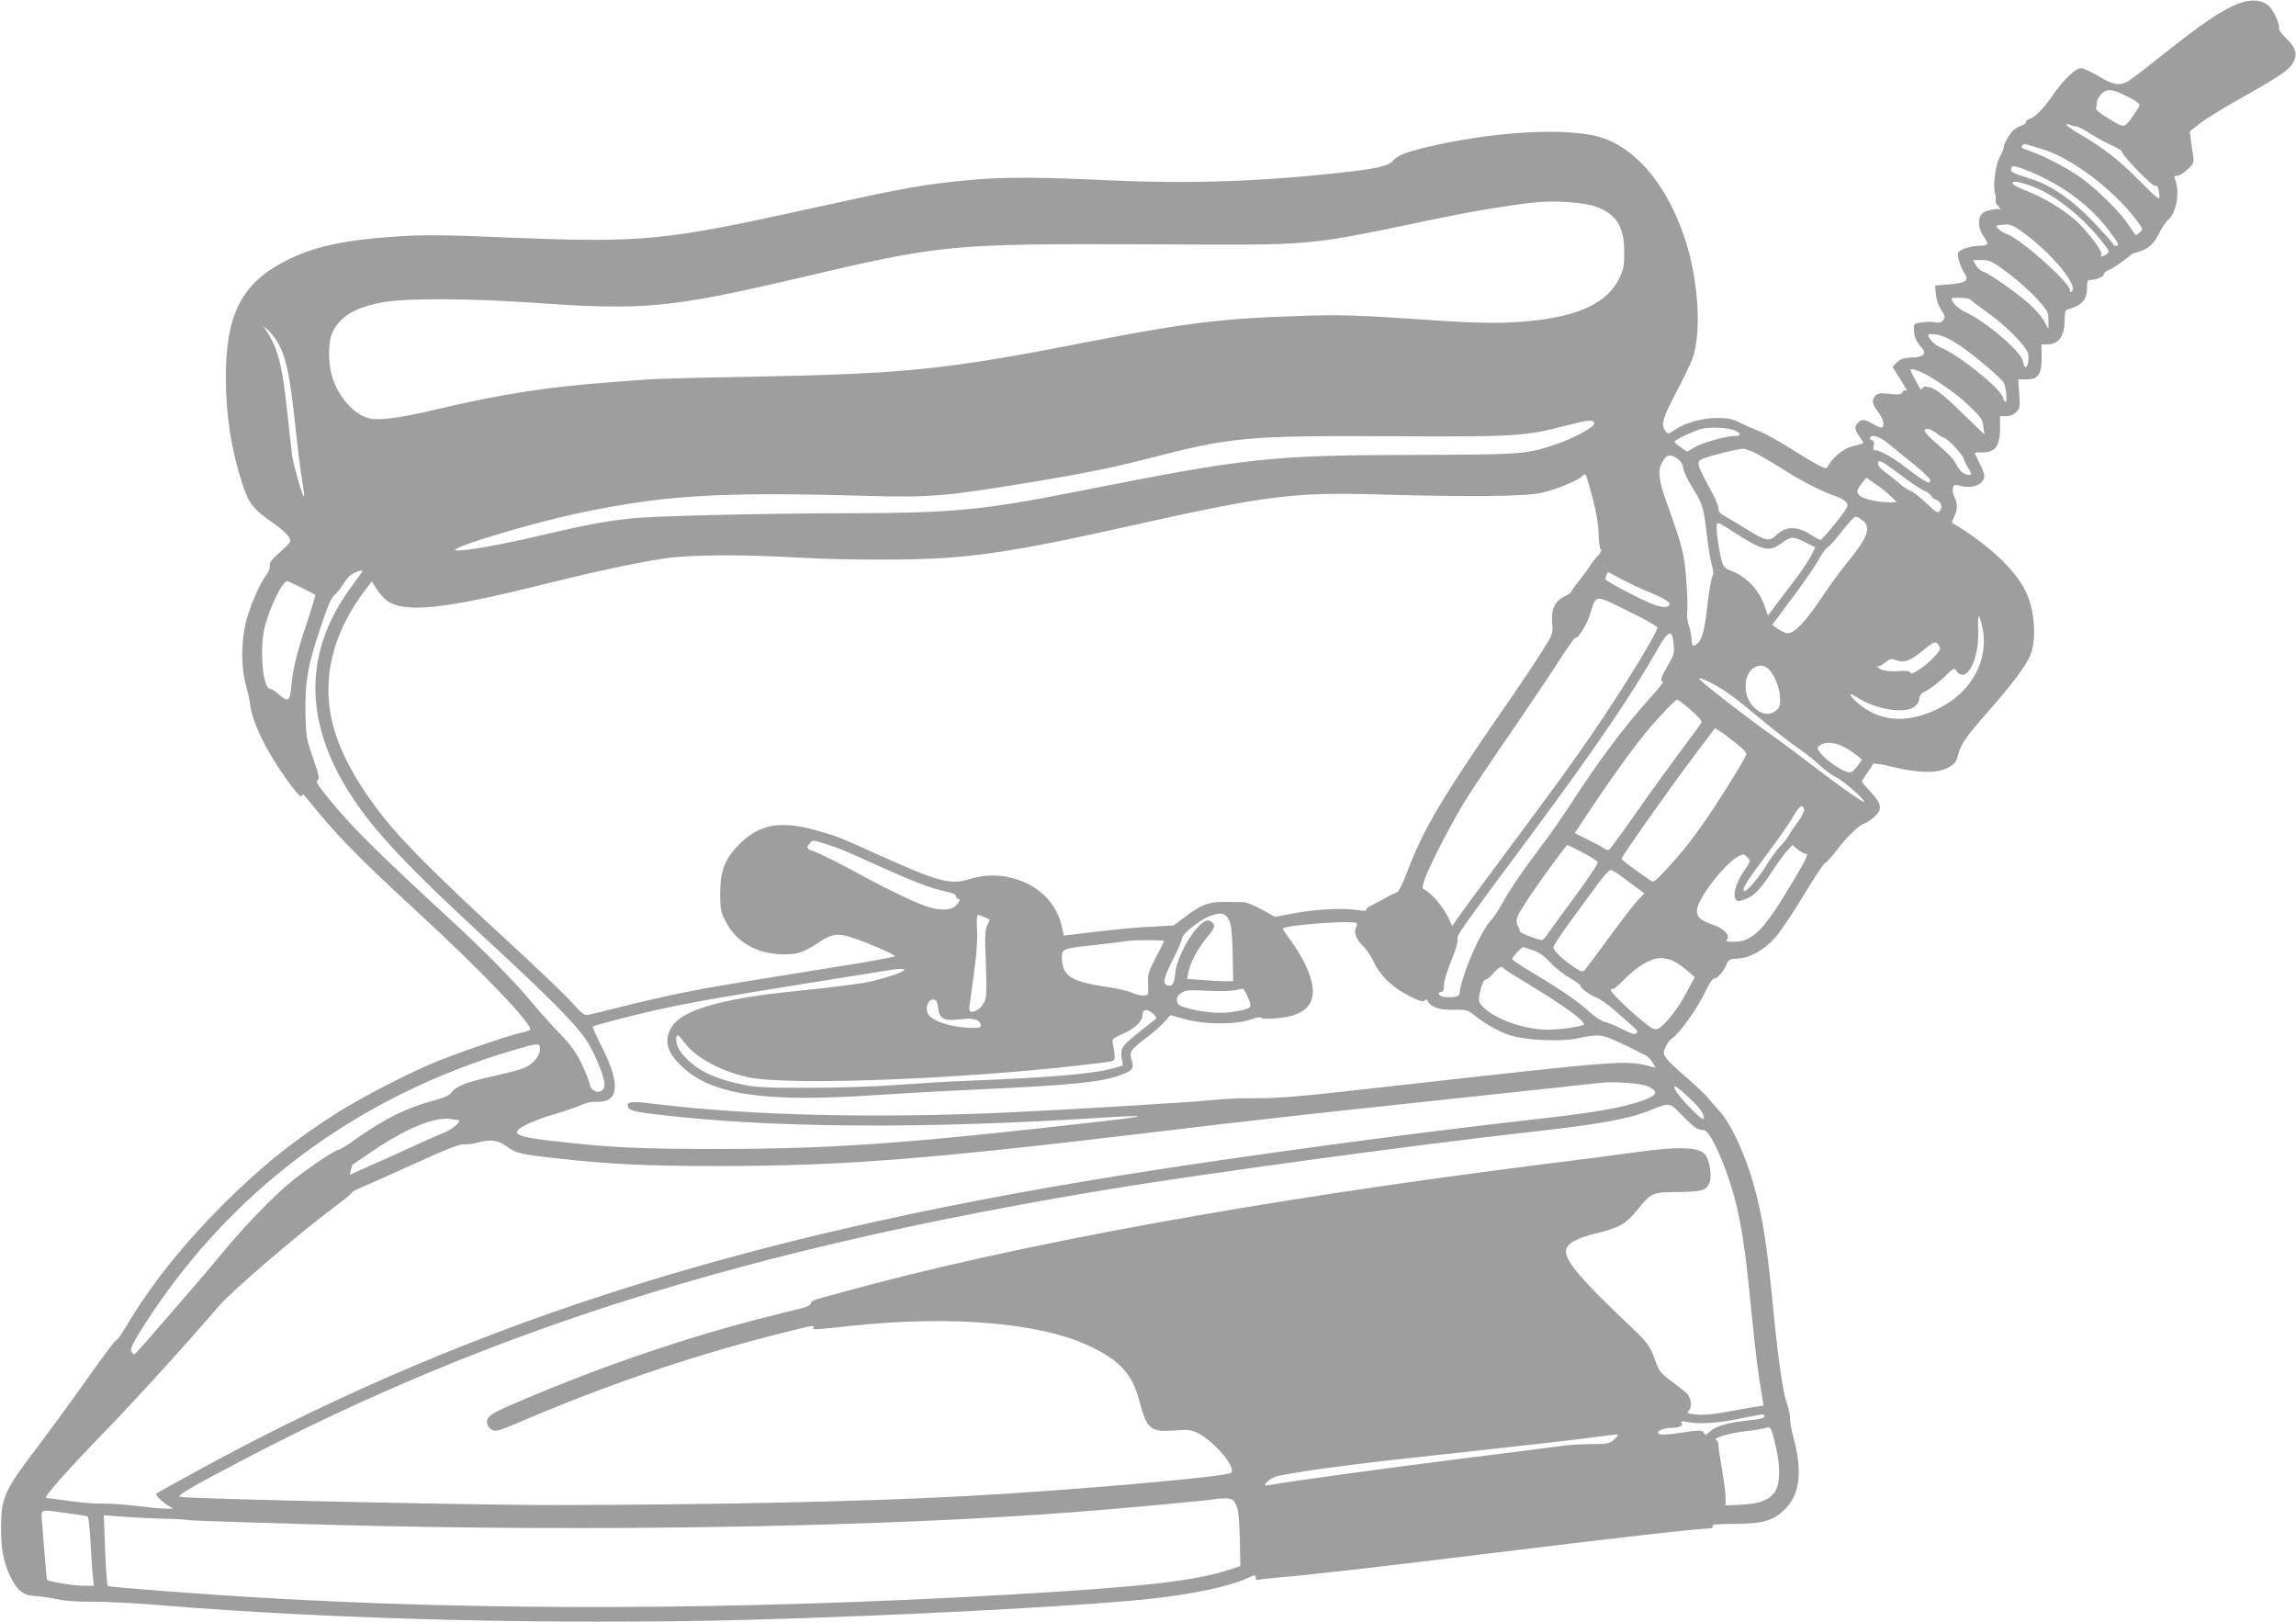 <?xml version="1.0" standalone="no"?>
<!DOCTYPE svg PUBLIC "-//W3C//DTD SVG 20010904//EN"
 "http://www.w3.org/TR/2001/REC-SVG-20010904/DTD/svg10.dtd">
<svg version="1.0" xmlns="http://www.w3.org/2000/svg"
 width="1280pt" height="904pt" viewBox="0 0 1280 904"
 preserveAspectRatio="xMidYMid meet">
<g transform="translate(0,904) scale(0.1,-0.1)"
fill="#9e9e9e" stroke="none">
<path d="M12482 9021 c-92 -34 -207 -112 -440 -298 -85 -68 -168 -131 -183
-139 -46 -23 -81 -17 -159 31 -41 24 -85 45 -97 45 -32 0 -94 -59 -159 -151
-56 -80 -99 -123 -134 -134 -11 -4 -18 -10 -15 -15 3 -4 -7 -13 -23 -19 -15
-5 -34 -16 -43 -23 -23 -19 -59 -80 -59 -100 0 -9 -9 -32 -20 -51 -25 -42 -41
-159 -28 -205 5 -18 6 -36 3 -41 -3 -5 2 -16 10 -24 16 -16 21 -32 7 -23 -5 3
-27 0 -51 -6 -31 -8 -45 -18 -53 -37 -12 -33 -4 -75 22 -111 30 -42 25 -50
-25 -50 -46 0 -107 -20 -118 -37 -9 -14 12 -83 33 -113 30 -43 12 -57 -81 -65
l-81 -7 4 -49 c3 -29 15 -64 30 -87 22 -33 24 -40 12 -56 -10 -14 -21 -17 -44
-13 -17 4 -51 4 -75 0 -43 -5 -45 -7 -45 -40 0 -38 12 -67 42 -100 32 -35 13
-54 -55 -56 -46 -2 -61 -7 -82 -27 l-25 -25 40 -63 c41 -64 47 -77 31 -68 -5
3 -12 -1 -15 -10 -5 -14 -17 -15 -70 -10 -52 6 -66 4 -80 -9 -23 -24 -20 -46
14 -91 28 -37 38 -73 23 -87 -3 -4 -25 4 -49 18 -51 30 -65 31 -89 5 -19 -21
-16 -37 21 -87 13 -19 14 -24 3 -27 -8 -2 -34 -9 -59 -16 -43 -12 -104 -61
-127 -105 -11 -19 -12 -19 -50 -1 -21 10 -92 52 -158 94 -66 42 -142 84 -170
95 -27 10 -77 32 -109 48 -49 24 -72 29 -132 29 -83 0 -180 -27 -237 -66 -37
-25 -39 -25 -52 -7 -27 34 -16 73 60 216 41 78 81 162 90 186 54 153 33 456
-47 686 -107 310 -293 516 -505 560 -204 43 -584 16 -928 -65 -121 -29 -162
-46 -188 -75 -26 -31 -93 -46 -306 -69 -436 -48 -837 -61 -1259 -42 -419 20
-623 20 -812 1 -249 -24 -342 -41 -860 -155 -824 -182 -942 -194 -1678 -165
-381 16 -483 17 -637 7 -300 -20 -469 -57 -626 -138 -243 -125 -331 -300 -330
-652 1 -210 29 -393 91 -586 36 -113 63 -147 175 -223 38 -27 76 -60 85 -76
15 -27 15 -27 -48 -84 -48 -42 -62 -61 -58 -76 3 -12 -5 -32 -19 -52 -39 -51
-93 -177 -115 -267 -26 -108 -26 -248 0 -343 11 -38 22 -88 24 -110 12 -101
93 -268 208 -426 47 -65 74 -95 79 -87 4 7 10 10 12 8 2 -3 40 -48 83 -100
116 -141 261 -287 529 -533 374 -344 667 -649 650 -677 -3 -4 -21 -11 -41 -15
-66 -12 -386 -122 -509 -175 -153 -65 -391 -189 -520 -270 -248 -157 -425
-299 -646 -519 -224 -225 -403 -450 -538 -679 -24 -39 -47 -72 -51 -72 -8 0
-56 -64 -238 -320 -69 -96 -160 -220 -202 -275 -185 -242 -203 -282 -204 -445
-1 -123 12 -193 50 -275 36 -78 74 -109 137 -112 29 -1 85 -9 126 -18 47 -10
119 -15 205 -14 72 0 244 -8 381 -20 940 -78 2193 -109 3256 -81 864 23 1942
80 2284 121 216 25 404 66 494 105 63 28 61 28 61 8 0 -10 6 -14 18 -10 9 2
53 7 97 11 172 14 557 58 1136 129 747 92 1219 146 1286 146 9 0 13 6 10 13
-3 9 26 12 127 12 160 1 220 20 285 90 76 83 89 208 40 390 -12 44 -21 93 -20
109 1 16 -7 55 -19 87 -22 65 -50 264 -80 579 -26 268 -51 434 -89 582 -48
193 -135 388 -205 464 -17 18 -44 50 -61 70 -16 21 -72 73 -122 117 -51 43
-102 91 -113 107 -18 26 -19 31 -5 62 8 20 25 42 38 51 40 26 140 166 182 255
25 51 44 81 52 78 14 -6 57 45 71 84 7 20 17 24 57 26 70 4 145 45 208 113 30
33 101 138 162 240 60 99 114 181 120 181 6 0 35 32 65 71 56 74 134 149 155
149 6 0 28 14 48 31 53 45 50 76 -13 143 -27 29 -50 56 -50 60 0 3 13 24 29
47 17 22 31 45 33 50 2 6 49 -1 113 -17 146 -35 247 -36 306 -3 36 20 45 31
55 70 14 59 48 107 169 244 116 131 194 233 226 295 46 90 36 268 -21 380 -62
122 -215 262 -408 376 -2 1 4 16 12 33 20 37 20 74 2 110 -8 15 -12 38 -9 50
5 19 10 21 32 15 50 -15 99 -9 125 15 27 26 25 44 -13 118 -11 23 -21 44 -21
47 0 3 15 5 33 4 79 -3 107 33 107 137 l0 65 35 0 c22 0 41 8 56 23 19 20 21
30 16 102 l-6 80 46 0 c66 0 86 29 85 124 l-1 71 30 0 c66 0 99 45 99 135 0
36 4 57 13 59 83 22 112 53 112 122 0 40 2 44 25 44 30 0 74 22 69 33 -2 5 11
15 28 22 28 12 107 67 123 86 3 3 19 9 35 13 56 14 93 45 120 102 14 30 37 65
50 76 50 43 69 156 40 231 -5 13 -2 17 13 17 11 0 37 16 57 35 33 31 37 38 32
72 -3 21 -9 61 -13 89 l-6 52 55 43 c31 24 128 85 216 134 225 126 283 165
305 206 26 47 16 82 -40 137 -24 24 -42 48 -39 52 9 15 -27 98 -55 125 -38 36
-97 42 -168 16z m-614 -523 c36 -18 62 -37 60 -44 -2 -8 -21 -38 -42 -68 -45
-61 -41 -61 -139 -2 -43 26 -65 46 -62 54 3 8 5 22 5 33 0 11 12 31 26 46 31
31 60 28 152 -19z m-293 -163 c11 -1 48 -20 81 -42 34 -22 87 -50 118 -64 30
-13 56 -29 56 -35 0 -21 179 -204 187 -191 8 13 20 -21 22 -61 1 -19 -21 -1
-106 85 -118 119 -204 187 -330 260 -45 27 -82 52 -83 57 0 4 8 5 18 1 9 -5
26 -9 37 -10z m-194 -125 c162 -47 391 -218 525 -391 41 -54 42 -57 25 -73
-10 -9 -20 -16 -23 -16 -4 0 -20 23 -38 51 -44 72 -191 216 -280 276 -82 55
-188 110 -265 138 -61 22 -59 21 -50 35 4 6 13 9 20 6 7 -2 46 -14 86 -26z
m22 -166 c147 -75 268 -174 357 -293 54 -71 58 -81 35 -81 -8 0 -15 4 -15 9 0
5 -46 57 -101 115 -129 136 -245 215 -367 252 -97 30 -107 36 -99 58 5 13 13
13 62 -4 31 -11 89 -36 128 -56z m-66 -46 c112 -41 263 -159 368 -288 56 -69
58 -73 40 -86 -22 -16 -39 -18 -30 -4 10 16 -77 131 -142 190 -72 64 -185 132
-280 168 -40 15 -73 33 -73 40 0 16 38 10 117 -20z m-2440 -110 c115 -42 158
-112 158 -253 0 -78 -4 -97 -28 -147 -67 -137 -225 -211 -502 -238 -150 -14
-271 -13 -541 5 -421 29 -508 32 -758 23 -414 -13 -631 -40 -1181 -148 -774
-151 -999 -174 -1853 -190 -290 -5 -549 -12 -577 -15 -27 -2 -117 -9 -200 -15
-366 -27 -613 -65 -990 -154 -197 -47 -317 -62 -371 -47 -83 23 -167 118 -202
230 -25 81 -23 204 5 256 45 85 128 133 278 160 128 24 494 22 859 -4 588 -42
747 -27 1441 135 820 193 852 196 1985 192 942 -4 834 -14 1605 146 203 42
438 80 560 90 101 8 257 -5 312 -26z m2383 -145 c156 -113 305 -292 271 -326
-8 -8 -11 -7 -11 5 0 42 -280 291 -352 313 -24 8 -58 34 -58 45 0 3 19 7 43 8
36 2 51 -4 107 -45z m-83 -227 c55 -41 127 -106 161 -144 58 -65 62 -73 62
-118 l0 -49 -16 30 c-32 61 -89 117 -203 199 -65 47 -129 88 -143 91 -13 3
-32 19 -42 36 l-17 29 49 0 c46 0 57 -5 149 -74z m-212 -146 c3 -5 45 -37 93
-71 101 -70 221 -192 229 -231 6 -32 -4 -81 -16 -74 -5 3 -11 18 -14 34 -11
54 -211 224 -322 273 -36 16 -75 54 -75 74 0 9 99 5 105 -5z m-9430 -251 c44
-85 63 -184 95 -486 11 -106 27 -229 35 -275 8 -45 12 -84 10 -86 -6 -7 -54
155 -65 220 -5 35 -18 149 -29 255 -27 252 -50 346 -112 443 l-23 35 33 -30
c18 -16 43 -51 56 -76z m9369 -4 c73 -48 232 -182 247 -209 12 -21 20 -106 11
-106 -6 0 -13 11 -16 24 -12 50 -244 237 -347 279 -34 14 -69 50 -69 70 0 5
21 6 47 2 32 -5 72 -24 127 -60z m-123 -201 c102 -69 120 -83 192 -151 49 -47
59 -62 64 -100 l6 -45 -60 58 c-165 161 -200 190 -238 202 -30 9 -41 9 -47 -1
-4 -6 -9 -9 -11 -7 -7 9 -57 103 -57 107 0 18 82 -16 151 -63z m-1913 -234 c3
-19 -109 -81 -209 -115 -171 -58 -186 -59 -804 -61 -785 -1 -928 -17 -1845
-199 -554 -110 -710 -125 -1312 -126 -465 -1 -1072 -15 -1198 -29 -144 -15
-254 -36 -485 -90 -238 -56 -427 -90 -488 -89 -84 2 393 148 681 209 475 100
781 119 1592 96 378 -10 447 -4 971 83 263 44 420 76 610 125 469 121 545 128
1379 124 678 -3 723 0 956 61 120 31 147 33 152 11z m785 -40 c35 -17 35 -30
-1 -30 -47 0 -183 -38 -226 -64 l-40 -24 -38 26 c-22 14 -35 29 -31 33 16 15
111 59 149 68 49 13 150 7 187 -9z m1123 -15 c18 -14 36 -25 40 -25 17 0 100
-87 111 -116 6 -18 19 -44 29 -58 21 -33 13 -42 -23 -27 -17 7 -35 28 -47 52
-11 25 -47 64 -97 106 -43 36 -79 72 -79 80 0 21 30 15 66 -12z m-266 -60 c30
-25 94 -77 143 -116 48 -39 87 -77 87 -85 0 -8 -2 -14 -5 -14 -15 0 -66 33
-125 80 -67 54 -148 100 -175 100 -11 0 -14 6 -9 25 4 18 1 27 -10 31 -9 3
-13 10 -10 15 12 20 52 6 104 -36z m-756 -45 c25 -10 96 -52 158 -91 107 -69
232 -133 310 -158 21 -7 44 -22 52 -33 13 -18 8 -27 -61 -114 -42 -52 -79 -94
-84 -94 -5 0 -29 13 -54 29 -80 51 -139 49 -197 -6 -35 -33 -58 -28 -168 41
-47 30 -100 61 -117 70 -23 12 -33 24 -33 40 0 13 -13 49 -30 80 -106 198
-104 183 -17 212 45 15 149 39 184 43 6 0 32 -8 57 -19z m-390 -90 c3 -20 24
-65 46 -100 62 -99 67 -115 84 -260 8 -74 22 -156 30 -183 8 -26 10 -49 6 -52
-8 -5 -24 -95 -35 -200 -11 -97 -26 -156 -46 -176 -28 -28 -39 -23 -39 19 -1
20 -7 55 -15 77 -8 22 -12 56 -9 75 3 19 1 98 -5 175 -11 147 -18 178 -110
435 -44 123 -50 174 -26 220 23 45 43 51 81 27 23 -16 34 -31 38 -57z m1119
29 c11 -7 58 -40 104 -75 46 -35 99 -70 118 -79 20 -8 38 -21 41 -29 3 -8 14
-18 25 -21 29 -9 41 -39 25 -61 -13 -17 -18 -14 -79 43 -36 34 -76 65 -89 68
-13 4 -39 22 -58 39 -19 17 -54 45 -77 61 -24 17 -43 38 -43 48 0 20 4 21 33
6z m-1624 -196 c21 -81 32 -149 33 -200 1 -43 6 -81 12 -85 7 -4 1 -17 -15
-35 -15 -15 -35 -41 -45 -58 -10 -16 -38 -54 -61 -83 -24 -29 -43 -56 -43 -61
0 -4 -16 -15 -35 -24 -56 -27 -77 -70 -72 -146 5 -65 5 -65 -55 -160 -33 -53
-105 -161 -160 -241 -402 -580 -501 -745 -598 -1003 -22 -57 -45 -102 -52
-102 -7 -1 -33 -13 -58 -27 -25 -15 -62 -34 -82 -44 -20 -9 -35 -21 -32 -26 4
-6 -14 -6 -42 -2 -81 13 -223 7 -348 -15 l-118 -22 -74 41 c-41 23 -87 41
-102 41 -15 0 -43 0 -62 1 -128 4 -164 -8 -266 -85 l-61 -46 -109 -6 c-106 -5
-192 -13 -401 -38 l-102 -13 -11 49 c-28 133 -131 234 -275 272 -81 21 -160
19 -241 -6 -104 -32 -171 -15 -483 125 -247 112 -250 113 -370 147 -199 56
-317 35 -427 -75 -83 -83 -108 -147 -109 -276 0 -84 3 -101 28 -152 59 -120
178 -188 328 -188 79 0 108 10 198 69 74 48 103 51 194 20 84 -28 227 -91 227
-99 0 -4 -145 -31 -322 -59 -629 -101 -695 -112 -848 -142 -85 -17 -236 -51
-335 -76 -99 -25 -192 -48 -206 -50 -21 -4 -35 6 -90 68 -35 40 -199 196 -364
348 -318 291 -541 511 -644 633 -193 230 -310 448 -340 639 -38 230 29 461
196 681 l36 47 27 -43 c15 -24 41 -53 58 -65 99 -70 319 -47 877 93 278 69
516 120 670 143 143 21 424 23 740 5 258 -15 643 -15 830 -2 269 20 495 60
1055 185 725 162 889 182 1345 169 512 -15 827 -12 920 9 82 18 206 70 227 94
6 8 14 10 18 6 4 -4 21 -63 39 -130z m1666 7 l29 -30 -41 0 c-62 0 -145 18
-165 37 -21 19 -18 32 15 73 l22 27 56 -39 c31 -21 69 -52 84 -68z m-161 -131
c49 -39 29 -95 -82 -230 -38 -46 -105 -138 -149 -204 -86 -129 -149 -195 -186
-195 -13 0 -38 11 -55 24 l-32 23 115 154 c63 85 129 180 145 211 17 32 39 62
49 67 9 5 46 46 80 90 35 45 69 81 76 81 7 0 24 -9 39 -21z m-703 -75 c146
-93 182 -101 245 -56 60 43 68 44 133 11 l61 -30 -25 -50 c-14 -27 -55 -88
-92 -136 -37 -49 -85 -112 -107 -141 l-40 -54 -15 44 c-32 97 -99 170 -186
204 -34 13 -47 24 -54 48 -13 40 -31 152 -31 194 0 38 -2 39 111 -34z m-7661
-208 c0 -3 -24 -37 -53 -76 -275 -364 -278 -760 -10 -1174 128 -198 315 -397
753 -801 376 -347 525 -499 575 -590 44 -78 85 -184 85 -219 0 -59 -72 -56
-83 3 -4 17 -24 68 -46 114 -30 61 -59 102 -117 162 -43 44 -112 121 -153 170
-107 129 -268 292 -481 488 -425 392 -553 521 -690 696 -33 42 -39 55 -29 62
11 7 7 30 -25 121 -38 107 -40 120 -43 248 -4 174 12 268 83 479 41 123 61
171 79 184 13 10 35 38 50 63 16 28 39 51 58 59 34 15 47 18 47 11z m7017 -43
c37 -20 112 -56 167 -78 101 -42 128 -67 85 -78 -12 -3 -44 3 -73 14 -71 28
-266 130 -266 140 0 10 11 39 16 39 2 0 34 -17 71 -37z m-7354 -50 c40 -20 74
-38 75 -39 2 -1 -19 -71 -47 -156 -59 -177 -78 -256 -87 -356 -8 -83 -17 -89
-71 -42 -18 17 -40 30 -47 30 -41 0 -60 221 -31 342 28 111 99 258 126 258 5
0 42 -17 82 -37z m7557 -221 c0 -28 -196 -349 -362 -590 -128 -186 -175 -251
-485 -668 -143 -192 -268 -362 -278 -378 l-19 -28 -25 53 c-25 53 -88 126
-125 147 -19 9 -19 13 -6 53 25 77 156 330 237 459 43 69 161 244 262 390 100
146 217 320 259 387 43 66 80 119 84 117 13 -8 65 74 83 133 35 111 21 110
209 18 91 -44 165 -86 166 -93z m1811 4 c40 -182 -57 -364 -245 -456 -168 -83
-315 -76 -437 21 -22 17 -44 40 -50 50 -8 15 0 13 38 -11 104 -66 264 -91 317
-49 15 12 26 30 26 45 0 18 10 29 41 44 22 12 66 46 97 75 53 52 56 54 69 35
54 -76 128 61 121 224 -2 46 0 82 4 80 4 -2 12 -28 19 -58z m-1721 -96 c6 -50
3 -60 -32 -120 -39 -66 -46 -90 -27 -90 5 0 -27 -42 -73 -92 -148 -165 -284
-347 -443 -593 -43 -66 -117 -172 -165 -235 -102 -135 -174 -241 -220 -325
-19 -33 -43 -70 -55 -82 -60 -62 -163 -298 -177 -403 -2 -20 -9 -26 -37 -28
-19 -2 -44 -1 -57 2 -26 7 -33 26 -9 26 11 0 15 11 15 38 0 23 17 80 41 137
24 57 38 106 35 118 -6 23 1 33 424 602 341 460 545 759 686 1008 66 116 86
124 94 37z m1481 -11 c10 -19 5 -27 -38 -71 -50 -51 -123 -97 -123 -77 0 6
-17 10 -42 9 -78 -5 -114 0 -134 16 -10 8 -14 13 -7 10 6 -4 25 5 42 20 28 23
33 24 65 13 43 -16 78 -2 149 57 59 49 72 53 88 23z m-950 -130 c33 -33 62
-109 63 -162 1 -40 -3 -52 -23 -68 -34 -28 -75 -24 -115 11 -42 38 -60 87 -53
148 9 79 81 118 128 71z m-301 -87 c65 -36 119 -76 270 -202 74 -61 162 -129
195 -151 33 -22 84 -62 113 -89 29 -28 76 -62 104 -76 43 -22 167 -134 148
-134 -11 0 -150 99 -279 198 -69 53 -167 126 -217 162 -137 96 -374 279 -419
323 -17 16 36 -3 85 -31z m-135 -139 c39 -33 64 -62 61 -69 -3 -8 -54 -78
-113 -156 -59 -79 -172 -235 -251 -348 -79 -113 -148 -207 -153 -208 -5 -2
-15 1 -22 6 -7 6 -47 28 -90 49 l-78 39 114 171 c110 164 221 317 302 413 56
67 146 160 155 160 5 0 38 -25 75 -57z m253 -186 c43 -34 61 -54 57 -65 -10
-26 -105 -182 -188 -307 -92 -139 -170 -239 -263 -337 -58 -63 -67 -68 -83
-56 -11 7 -51 36 -90 63 -39 28 -71 54 -71 58 0 12 265 388 402 570 l119 158
27 -17 c15 -9 55 -39 90 -67z m596 -18 c23 -11 56 -32 74 -47 l33 -27 -28 -38
c-23 -30 -33 -36 -53 -31 -35 7 -127 72 -151 106 -21 28 -21 30 -3 43 27 21
81 18 128 -6z m-216 -353 c2 -9 -15 -42 -37 -71 -23 -30 -45 -63 -48 -72 -4
-9 -24 -35 -45 -57 -22 -22 -58 -72 -81 -110 -41 -69 -114 -153 -124 -143 -12
12 15 55 123 199 64 84 131 181 151 216 34 61 54 74 61 38z m-5363 -223 c28
-11 125 -54 216 -96 189 -85 279 -119 362 -137 37 -7 57 -16 57 -26 0 -8 5
-14 10 -14 16 0 12 -14 -10 -38 -24 -25 -79 -29 -145 -11 -67 19 -211 87 -410
195 -104 56 -209 108 -232 116 -47 14 -51 22 -27 49 14 16 18 16 72 -1 31 -9
80 -26 107 -37z m4127 -15 c44 -22 82 -47 85 -54 3 -8 -51 -89 -119 -181 -69
-93 -137 -187 -153 -210 -15 -24 -33 -43 -39 -43 -21 0 -121 38 -122 47 0 4
-6 20 -13 34 -15 31 -7 51 72 169 57 86 199 280 205 280 2 0 40 -19 84 -42z
m1248 -8 c14 0 -5 -38 -88 -176 -151 -253 -213 -314 -317 -314 -39 0 -45 2
-36 14 18 21 -21 62 -77 80 -71 24 -92 42 -92 80 0 61 154 262 231 302 29 15
32 14 50 -5 20 -21 20 -21 -22 -82 -41 -62 -59 -123 -43 -152 8 -13 14 -13 48
-2 53 18 89 55 154 155 30 47 68 99 85 117 l30 32 29 -24 c16 -14 38 -25 48
-25z m-1042 -117 c20 -15 60 -44 88 -65 l51 -38 -36 -38 c-20 -21 -92 -114
-160 -208 -69 -93 -130 -175 -137 -183 -10 -11 -20 -8 -61 19 -65 44 -113 91
-113 109 0 9 43 75 96 146 52 72 121 165 152 208 31 42 63 77 70 77 7 0 30
-12 50 -27z m-2176 -253 c13 -27 17 -70 20 -188 l3 -152 -45 0 c-25 0 -82 3
-128 7 l-84 6 7 36 c10 53 51 132 101 192 47 57 51 68 32 87 -22 22 -46 12
-88 -35 -57 -67 -112 -181 -118 -245 -5 -62 -15 -78 -42 -71 -31 8 -24 39 30
146 28 55 50 107 50 117 0 23 94 99 152 122 63 25 90 20 110 -22z m-1365 18
c15 -7 29 -13 31 -14 1 0 -5 -14 -13 -30 -14 -25 -15 -57 -9 -215 6 -161 4
-190 -10 -217 -17 -32 -43 -52 -70 -52 -11 0 -14 8 -11 33 3 17 14 104 26 191
14 107 20 185 16 238 -3 43 -1 78 3 78 5 0 22 -5 37 -12z m2076 -34 c3 -4 2
-15 -4 -26 -14 -26 3 -66 42 -104 17 -16 44 -57 60 -91 36 -76 104 -139 201
-188 55 -27 74 -32 80 -23 6 10 11 9 19 -5 19 -33 66 -48 144 -46 69 2 77 -1
110 -27 66 -53 139 -94 205 -116 82 -26 277 -36 365 -18 126 26 142 25 229
-15 45 -20 92 -43 106 -51 14 -8 37 -19 51 -25 14 -7 33 -25 42 -42 l17 -29
-27 7 c-144 36 -142 36 -1418 -107 -525 -60 -655 -71 -779 -70 -81 1 -180 -3
-220 -8 -73 -10 -758 -52 -1136 -70 -751 -36 -1473 -19 -1998 46 -142 18 -169
13 -146 -24 9 -13 42 -21 150 -34 640 -77 1486 -83 2512 -17 95 6 175 9 178 6
2 -2 -42 -9 -98 -16 -1163 -134 -1579 -165 -2238 -166 -452 0 -614 8 -932 45
-156 18 -203 31 -195 53 7 22 102 66 212 97 61 18 127 41 147 51 22 11 54 18
81 17 128 -6 139 95 32 306 -30 60 -53 111 -51 113 7 7 223 63 356 93 197 43
363 72 787 140 208 33 426 68 486 78 173 30 129 -7 -68 -57 -50 -13 -222 -35
-430 -56 -414 -41 -639 -107 -693 -204 -43 -75 -23 -141 67 -223 166 -152 458
-194 1066 -153 121 8 364 22 540 30 589 27 745 43 857 92 45 19 50 31 36 77
-13 43 -5 54 87 124 33 25 76 63 95 84 l35 39 80 -22 c108 -31 282 -32 368 -2
31 11 57 16 57 10 0 -6 29 -8 79 -4 202 13 258 112 169 298 -19 41 -57 102
-83 137 -26 35 -46 64 -44 66 25 21 394 47 412 30z m-1073 -99 c0 -3 -21 -44
-46 -92 -38 -72 -45 -94 -44 -137 1 -28 1 -57 1 -63 -1 -18 -52 -16 -90 3 -18
9 -88 25 -157 35 -185 28 -234 62 -234 164 0 46 5 48 200 69 85 10 162 19 170
21 26 5 200 5 200 0z m2056 -52 c34 -11 63 -32 95 -67 26 -28 74 -67 108 -86
33 -19 61 -39 61 -43 0 -15 55 -56 90 -68 19 -7 64 -38 100 -70 36 -31 81 -71
100 -88 26 -22 32 -33 24 -41 -9 -9 -29 -3 -80 23 -38 19 -83 38 -100 41 -17
4 -55 29 -85 57 -59 55 -157 122 -321 220 -60 35 -108 68 -108 73 0 10 51 65
61 66 3 0 28 -8 55 -17z m765 -53 c19 -5 58 -29 86 -53 l51 -44 -37 -69 c-41
-80 -95 -156 -139 -197 -23 -23 -35 -27 -54 -22 -36 12 -238 195 -238 216 0 6
4 8 8 5 5 -3 31 18 58 45 77 80 153 126 209 128 11 1 36 -4 56 -9z m-927 -49
c3 -5 68 -46 143 -91 190 -115 303 -197 303 -220 0 -11 -131 -30 -199 -30
-129 0 -287 54 -358 122 -26 25 -31 36 -27 62 10 58 25 96 38 96 7 0 26 16 42
35 29 34 48 43 58 26z m-1427 -161 c26 -60 24 -62 -80 -80 -71 -13 -178 -4
-267 23 -37 10 -46 18 -48 38 -2 19 4 31 24 44 24 16 43 17 143 12 64 -3 134
-2 156 3 22 4 42 8 45 9 3 0 15 -22 27 -49z m-1727 -60 c7 -60 32 -73 124 -62
72 9 108 -1 114 -31 3 -14 -5 -17 -45 -17 -115 0 -236 40 -252 83 -13 34 7 79
33 75 17 -2 22 -12 26 -48z m1199 -31 c14 -11 20 -23 15 -28 -5 -4 -40 -33
-79 -63 -110 -87 -119 -99 -112 -152 l7 -46 -53 -15 c-111 -31 -346 -52 -817
-70 -85 -3 -254 -13 -375 -22 -128 -10 -339 -17 -505 -17 -259 0 -295 2 -389
22 -126 28 -210 65 -274 122 -53 47 -77 86 -77 125 0 35 10 31 45 -16 61 -83
201 -160 355 -194 231 -51 1297 -7 1990 83 53 7 55 8 54 37 -1 17 -5 44 -9 62
-7 31 -6 32 57 61 69 31 108 70 108 108 0 30 26 31 59 3z m-3419 -198 c0 -39
-40 -85 -92 -106 -24 -9 -103 -30 -176 -46 -141 -31 -201 -55 -226 -90 -10
-15 -41 -29 -98 -44 -151 -40 -272 -100 -436 -216 -45 -33 -88 -59 -96 -59
-17 0 -162 -97 -251 -168 -103 -82 -264 -248 -395 -406 -63 -77 -178 -211
-255 -299 -77 -88 -160 -184 -185 -213 -25 -29 -48 -53 -52 -53 -4 -1 -11 7
-16 16 -7 14 8 45 63 132 476 753 1192 1289 2065 1546 145 43 150 43 150 6z
m6179 -208 c58 -29 52 -47 -26 -76 -116 -43 -275 -70 -653 -112 -651 -73
-1649 -208 -2285 -311 -2151 -346 -3684 -843 -5205 -1687 -80 -44 -147 -81
-149 -83 -7 -6 32 -46 64 -65 l30 -19 -43 0 c-24 0 -96 7 -160 15 -64 8 -148
14 -187 13 -38 -1 -124 5 -190 15 -66 9 -124 17 -128 17 -18 0 125 161 319
361 174 179 450 482 644 708 75 87 436 396 642 551 54 40 98 76 98 80 0 4 15
13 33 21 17 7 138 61 267 119 256 116 304 135 337 131 12 -1 40 3 63 9 75 20
115 15 162 -19 56 -41 78 -46 298 -70 289 -32 486 -41 880 -41 708 0 1172 37
2520 199 272 33 752 88 1065 121 1165 125 1301 139 1340 144 80 8 227 -3 264
-21z m248 -82 c50 -49 72 -86 58 -99 -9 -9 -151 140 -157 166 -6 22 -6 22 21
3 14 -10 49 -42 78 -70z m20 -150 c12 -6 30 -11 41 -11 41 0 148 -255 190
-451 29 -132 48 -274 77 -569 22 -223 38 -352 61 -480 l6 -35 -74 -12 c-40 -7
-113 -20 -163 -29 -56 -10 -109 -13 -142 -9 -48 6 -52 8 -37 22 17 18 13 65
-8 91 -7 8 -45 39 -84 68 -64 47 -74 59 -93 111 -35 96 -41 104 -156 213 -253
240 -345 347 -345 403 0 42 50 72 166 101 134 33 168 53 231 130 79 98 84 100
226 101 133 1 161 9 178 53 12 31 3 105 -17 144 -29 55 -133 61 -409 23 -99
-14 -324 -43 -500 -65 -1590 -200 -2962 -451 -3915 -715 -47 -13 -104 -28
-127 -35 -25 -6 -43 -17 -43 -25 0 -8 -16 -18 -37 -24 -21 -5 -103 -26 -183
-46 -449 -112 -926 -273 -1393 -472 -183 -77 -201 -91 -189 -136 3 -10 15 -23
28 -29 19 -9 43 -2 145 42 480 206 949 366 1418 486 232 59 236 59 225 42 -7
-12 8 -11 221 12 554 58 1046 16 1320 -114 167 -79 236 -155 275 -299 44 -166
62 -181 198 -171 79 6 92 4 132 -16 91 -46 213 -192 184 -220 -23 -22 -887
-98 -1479 -130 -571 -31 -1415 -49 -2320 -50 -431 0 -2033 35 -2064 46 -17 6
77 61 339 198 1405 737 2833 1184 4840 1516 526 87 1726 250 2355 320 389 44
546 72 668 122 107 43 105 43 172 -27 33 -35 70 -68 82 -74z m-6898 43 c11
-10 -45 -54 -87 -70 -26 -9 -114 -49 -197 -87 -82 -38 -189 -86 -238 -107
l-87 -39 6 27 c4 15 7 28 8 28 1 1 51 35 111 76 186 126 340 190 430 181 28
-3 52 -7 54 -9z m7276 -1654 c-3 -5 -31 -12 -63 -15 -152 -17 -209 -34 -247
-72 -16 -15 -18 -15 -26 -1 -10 18 -19 17 -157 -3 -40 -6 -81 -8 -90 -4 -28
11 15 35 62 35 47 0 72 12 61 30 -5 8 3 9 32 3 61 -13 160 -7 273 15 138 28
144 29 153 25 4 -3 5 -8 2 -13z m66 -168 c26 -110 23 -209 -8 -251 -32 -44
-88 -65 -185 -69 l-88 -4 0 43 c0 24 -9 95 -20 158 -11 62 -20 124 -20 136 0
13 -5 25 -12 27 -27 9 66 38 158 49 54 6 108 15 119 19 26 10 31 2 56 -108z
m-904 42 c-26 -22 -37 -24 -125 -24 -53 0 -127 -5 -163 -10 -37 -5 -284 -37
-550 -70 -416 -52 -940 -124 -1074 -147 -38 -6 -39 -5 -25 12 8 10 29 24 46
31 44 19 397 68 779 109 474 51 936 103 1040 118 50 7 92 11 95 9 3 -2 -8 -15
-23 -28z m-2105 -364 c12 -27 17 -71 20 -187 l3 -153 -60 -20 c-195 -64 -490
-97 -1240 -140 -1515 -86 -2911 -91 -4185 -15 -333 20 -818 57 -829 64 -4 3
-11 93 -15 200 l-7 194 113 -8 c62 -5 163 -10 223 -11 61 -1 121 -5 135 -8 14
-3 383 -15 820 -27 1463 -39 3042 -11 4125 72 263 20 757 66 785 73 8 2 33 3
55 3 35 -2 42 -6 57 -37z m-6519 -45 c59 -8 111 -16 116 -19 4 -3 11 -61 15
-128 3 -68 9 -153 12 -190 l7 -68 -59 0 c-52 0 -191 23 -201 33 -3 4 -8 56
-28 315 -7 84 -21 78 138 57z"/>
</g>
</svg>
